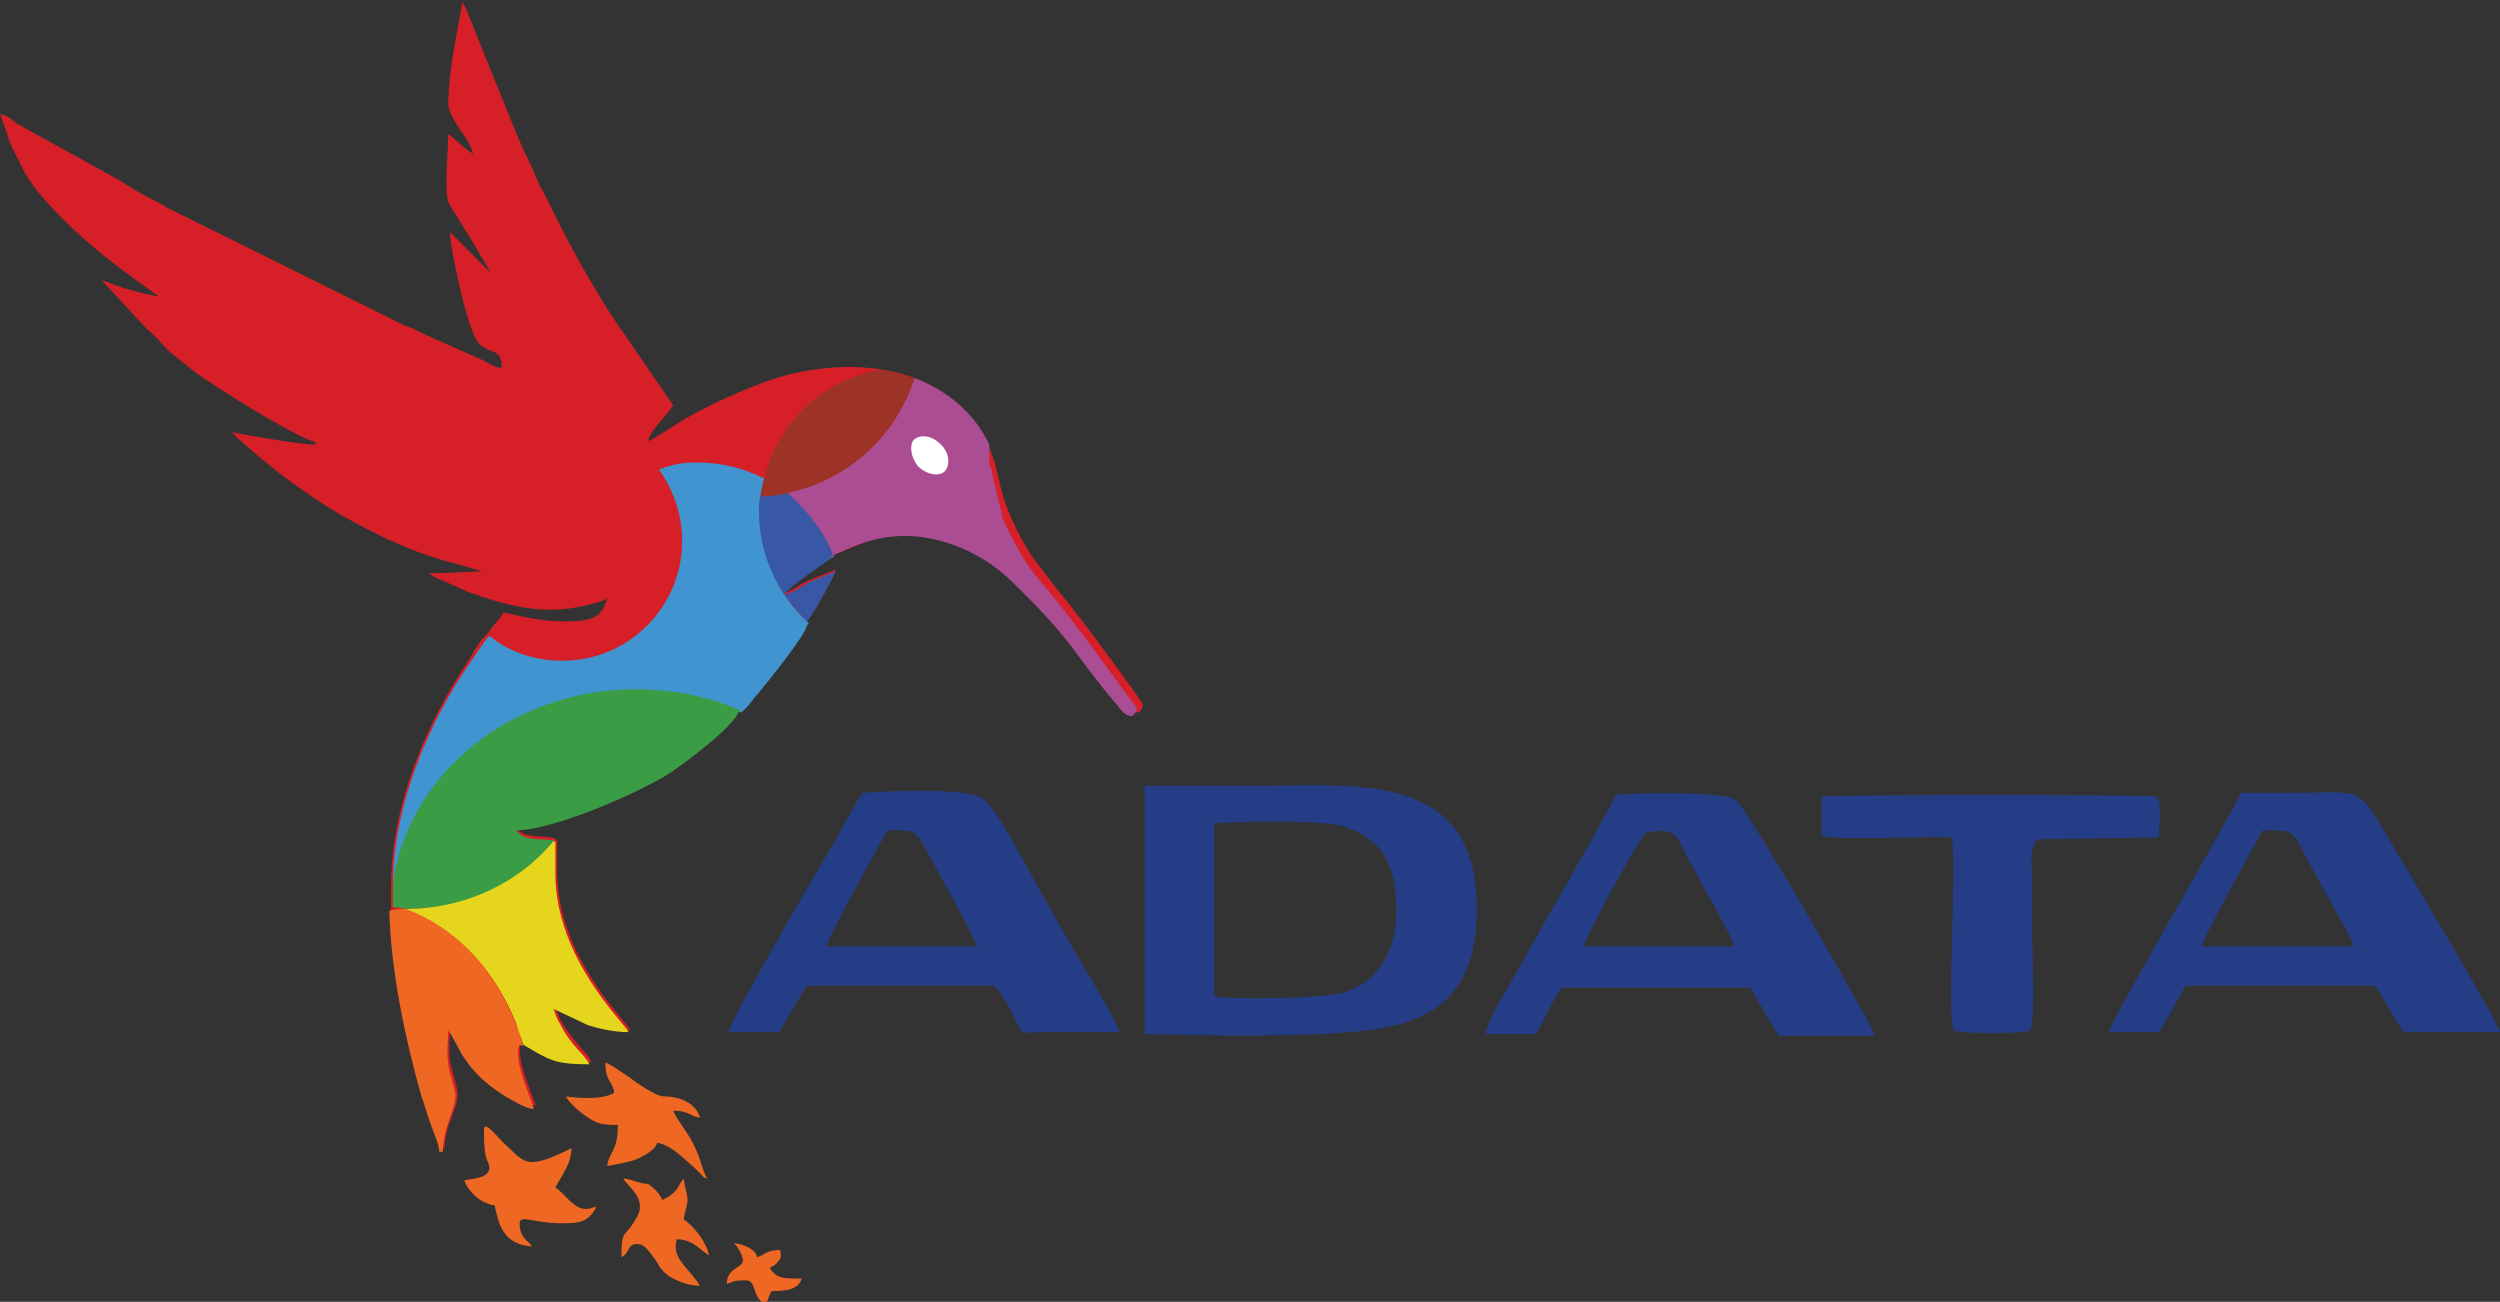 <?xml version="1.0" encoding="utf-8"?>
<!-- Generator: Adobe Illustrator 25.0.0, SVG Export Plug-In . SVG Version: 6.00 Build 0)  -->
<svg version="1.1" id="Layer_1" xmlns="http://www.w3.org/2000/svg" xmlns:xlink="http://www.w3.org/1999/xlink" x="0px" y="0px"
	 viewBox="0 0 140 72.9" style="enable-background:new 0 0 140 72.9;" xml:space="preserve">
<rect x="0" y="0" width="140" height="72.9" fill="#333333" stroke="none"/>
<style type="text/css">
	.st0{fill-rule:evenodd;clip-rule:evenodd;fill:#EF6823;}
	.st1{fill-rule:evenodd;clip-rule:evenodd;fill:#D71F27;}
	.st2{fill-rule:evenodd;clip-rule:evenodd;fill:#4095D1;}
	.st3{fill-rule:evenodd;clip-rule:evenodd;fill:#3858A5;}
	.st4{fill-rule:evenodd;clip-rule:evenodd;fill:#253D87;}
	.st5{fill-rule:evenodd;clip-rule:evenodd;fill:#9D3226;}
	.st6{fill-rule:evenodd;clip-rule:evenodd;fill:#AA4D92;}
	.st7{fill-rule:evenodd;clip-rule:evenodd;fill:#3B9C46;}
	.st8{fill-rule:evenodd;clip-rule:evenodd;fill:#E5D51C;}
	.st9{fill-rule:evenodd;clip-rule:evenodd;fill:#FFFFFF;}
</style>
<g>
	<path class="st0" d="M27.1,63.3c0,2,0.3,1.6,0.3,2.1c0,0.6-1,0.6-1.4,0.7c0.2,0.6,0.9,1.3,1.7,1.4c0.2,0.9,0.4,2.2,2.1,2.3
		c-0.3-0.4-0.7-0.5-0.7-1.3c0-0.5,0.8,0,2.3,0c1,0,1.5,0,2-0.9c-0.4,0-0.2,0.1-0.6,0.1c-0.7,0-1.2-0.9-1.7-1.2
		c0.3-0.6,0.9-1.3,0.9-2.2c-2.6,1.3-2.6,0.8-3.8-0.3C27.7,63.5,27.1,62.7,27.1,63.3L27.1,63.3z M41.6,70.6c0,0.4-0.9,0.4-0.9,1.3
		c0.5-0.2,0.6-0.2,1.1-0.2c0.6,0,0.3,1.1,1.1,1.3c0.1-0.2,0.2-0.5,0.3-0.7c0.9,0,1.5-0.1,1.7-0.7c-1.1,0-1.4,0-1.8-0.6
		c0.2-0.1,0.4-0.2,0.5-0.4c0.2-0.2,0.1-0.3,0.1-0.6c-0.8,0-0.9,0.3-1.3,0.4c-0.1-0.5-0.8-0.7-1.3-0.8C41.2,69.7,41.6,70.2,41.6,70.6
		L41.6,70.6z M34.9,66L34.9,66l-0.1,0L34.9,66c0.3,0.5,1.3,1.1,0.8,2.1c-0.7,1.3-0.9,0.6-0.9,2.3c0.5-0.2,0.3-0.9,1.1-0.7
		c0.3,0.1,0.7,0.7,0.9,1c0.2,0.4,0.5,0.7,0.9,0.9c0.4,0.2,0.9,0.4,1.5,0.4c-0.7-1.1-1.6-1.5-1.3-2.6c0.9,0,1.3,0.6,1.8,0.9
		c-0.1-0.7-0.9-1.7-1.4-2c0-0.4,0.2-0.7,0.2-1.1c0-0.4-0.2-0.8-0.2-1.2c-0.4,0.4-0.2,0.7-1.2,1.2c-0.2-0.4-0.4-0.6-0.8-0.9
		C35.8,66.3,35.3,66,34.9,66L34.9,66z"/>
	<path class="st1" d="M26.5,8.6c-0.3-0.1-1-0.8-1.4-1.1c0,0.9-0.1,1.6-0.1,2.5c0,1.7,0.1,1.2,1,2.8c0.2,0.3,0.3,0.5,0.5,0.8l1,1.7
		L25.2,13c0,0.9,1,5.6,1.6,6.2c0.6,0.7,1.3,0.2,1.3,1.4c-0.4,0-0.6-0.2-1-0.4l-3.6-1.6c-0.3-0.2-0.6-0.3-0.9-0.4L9.3,11.6
		c-0.3-0.2-0.5-0.3-0.9-0.5c-0.6-0.3-1.1-0.6-1.7-1L0.9,6.9C0.7,6.7,0.3,6.4,0,6.4c0.2,0.5,0.4,1.1,0.6,1.7c0.3,0.6,0.5,1,0.8,1.6
		c1.2,2,4,4.4,6.1,5.9l1.4,1c-0.6-0.1-1.1-0.2-1.7-0.4c-0.5-0.1-1.1-0.4-1.5-0.5l2.5,2.7c0.5,0.4,0.9,0.9,1.3,1.3
		c0.5,0.4,1,0.8,1.5,1.2c1.6,1.1,4.3,2.8,6.2,3.7c0.1,0,0.2,0.1,0.3,0.1c0.2,0.1,0.1,0,0.2,0.2c-0.9,0-3.7-0.5-4.7-0.7
		c0.3,0.4,1,0.9,1.4,1.3c0.5,0.4,1,0.8,1.5,1.2c1.1,0.8,2.1,1.5,3.3,2.2c1.8,1,3.6,1.9,5.7,2.5c0.4,0.1,0.7,0.2,1.1,0.3l1,0.3
		c0,0,0,0,0.1,0C26,32,25.5,32.1,24,32.1l0.5,0.3c0.2,0.1,0.3,0.1,0.5,0.2c0.4,0.2,0.7,0.3,1.1,0.5c2.2,0.8,4.3,1.4,6.7,0.8
		c0.3-0.1,1-0.2,1.2-0.4c-0.3,1.2-1,1.3-2.5,1.3c-1.1,0-2.4-0.3-3.3-0.5c-0.3,0.5-0.6,0.7-0.9,1.2c-0.3,0.2-0.8,1-1,1.4
		c-2.4,3.5-4.4,8.2-4.4,12.7v1.1c0,3.5,0.8,7.2,1.8,10.5c0.2,0.6,0.3,1,0.5,1.5c0.2,0.6,0.5,1.2,0.5,1.6h0.2c0-1.4,0.9-2.4,0.7-3.3
		c-0.1-0.5-0.3-1-0.4-1.6c-0.1-0.8,0-1.1,0-1.9c0.6,0.8,0.7,2.2,3.2,3.7c0.4,0.2,1.1,0.7,1.6,0.7c-0.2-0.6-1.2-2.8-0.8-3.6
		c1.7,1,1.9,1.2,3.9,1.2c-0.1-0.5-0.9-1-1.6-2.2c-0.2-0.3-0.3-0.6-0.4-0.9l1.9,0.9c0.6,0.2,1.5,0.4,2.3,0.4
		c-0.2-0.5-4.1-4.1-4.1-8.9l0-1.7c-0.2-0.5-1.7,0.1-2.4-0.8c2,0,6.7-2,8.6-3.2c0.9-0.6,3.3-2.4,3.8-3.3c0.3-0.1,0.9-0.8,1.1-1.1
		c0.5-0.6,2.7-3.3,2.8-3.9c0.4-0.2,1.6-2.6,1.7-2.9c-0.5,0.2-1,0.4-1.5,0.6c-0.5,0.2-0.9,0.6-1.4,0.7c0.4-0.5,1.9-1.6,2.6-2l0.3-0.2
		c0,0,0,0,0,0c0.7-0.1,2.7-1.6,5.9-1c1.8,0.4,3.3,1.3,4.5,2.5c3.3,3.2,3.3,4,5.6,6.6c0.3,0.3,0.4,0.8,1,0.8c0.3-0.5,0.3-0.3-0.3-1.2
		c-1.3-1.8-2.9-4-4.3-5.7c-0.6-0.8-1.2-1.5-1.7-2.3c-1.9-3.3-1.3-4-2.2-5.8c-2.2-4.7-8.1-5.1-12.5-3.5c-1.6,0.6-3.6,1.5-5,2.4
		c-0.3,0.2-1.2,0.8-1.5,0.9c0.1-0.6,1.1-1.5,1.4-2l-3.5-5.1c-1.7-2.7-2.5-4.3-3.8-6.9c-0.3-0.5-0.4-0.9-0.7-1.5c-0.5-1-0.9-2-1.3-3
		l-2.3-5.7c-0.1-0.2-0.1-0.2-0.2-0.4l-0.4,2.2c-0.2,1-0.4,2.6-0.4,3.6C25.3,6.9,26.2,7.6,26.5,8.6L26.5,8.6z"/>
	<path class="st2" d="M39,25.9c1.4,0,2.6,0.3,3.8,0.9c-0.2,0.6-0.2,1.3-0.2,2c0,2.4,1,4.6,2.7,6.1c0,0-0.1,0.1-0.1,0.1
		c-0.1,0.6-2.3,3.3-2.8,3.9c-0.2,0.2-0.5,0.7-0.9,1c-1.8-0.8-3.8-1.2-5.9-1.2c-7,0-12.8,4.8-13.6,10.9c0-4.4,2-9.2,4.4-12.6
		c0.2-0.3,0.8-1.2,1-1.4l0,0c1.1,0.9,2.5,1.4,4.1,1.4c3.7,0,6.7-3,6.7-6.7c0-1.5-0.5-2.9-1.3-4C37.6,26,38.3,25.9,39,25.9L39,25.9z"
		/>
	<path class="st3" d="M44.1,27.6c1.2,0.9,2.1,2.1,2.6,3.6l-0.2,0.1c-0.6,0.4-2.2,1.5-2.6,2c0.5-0.1,0.9-0.4,1.4-0.7
		c0.5-0.2,1-0.4,1.5-0.6c-0.1,0.3-1.2,2.3-1.6,2.8c-1.6-1.5-2.7-3.7-2.7-6.1c0-0.3,0-0.7,0.1-1C43.1,27.8,43.6,27.7,44.1,27.6
		L44.1,27.6z M44,36.7c0,0,0.1-0.1,0.1-0.1C44.1,36.6,44,36.7,44,36.7z"/>
	<path class="st4" d="M64.1,57.9c3.7,0.1,9.1,0.2,12.5-0.2c4.1-0.5,6.1-2.4,6.1-6.8c0-7.7-6.6-6.9-12.1-6.9c-2.2,0-4.3,0-6.5,0
		L64.1,57.9L64.1,57.9z M40.8,57.8l2.8,0c0.5-0.7,1.1-1.9,1.6-2.6l10.4,0c0.4,0.1,1.1,1.6,1.4,2.2c0.3,0.6,0.3,0.4,1.5,0.4l4.2,0
		c-0.2-0.7-2.1-3.8-2.5-4.5c-0.9-1.5-1.7-3-2.5-4.4c-0.5-0.9-2-3.8-2.7-4.2c-0.9-0.6-5.3-0.4-6.7-0.3c-0.6,0.9-1.3,2.3-1.9,3.3
		C45.5,49.2,40.8,57.3,40.8,57.8L40.8,57.8z M118.1,57.8l2.8,0c0.6-0.9,1-1.8,1.5-2.6l10.6,0c0.5,0.7,1,1.7,1.6,2.6l5.4,0
		c0-0.4-5.8-10.1-6.8-11.8c-1.2-2-1.5-1.6-4.9-1.6l-2.8,0C124.7,46.1,118.1,57.3,118.1,57.8L118.1,57.8z M83.2,57.9l2.8,0
		c0.6-0.9,1-2.1,1.5-2.6l10.5,0l1.6,2.7l5.4,0c0-0.3-7.1-12.7-7.8-13.2c-0.7-0.5-5.5-0.4-6.7-0.3c-1.5,2.9-3.9,6.9-5.6,10
		C84.6,55,83.2,57.3,83.2,57.9L83.2,57.9z M102,46.8c0.8,0.3,5.9,0,7.3,0.1c0.3,1.9-0.3,9.8,0.1,10.8c0.2,0.2,4.1,0.2,4.3,0
		c0.3-0.7,0.1-4.3,0.1-5.4c0-0.9,0-1.9,0-2.8c0-0.9-0.2-1.9,0.3-2.5l6.8-0.1c0-0.8,0.2-2.2-0.2-2.3c-0.4-0.1-18.1-0.1-18.7,0
		L102,46.8z M68,55.8c1.5,0.2,6,0.1,7.2-0.2c1.9-0.6,3-2.2,3-4.6c0-2.6-0.8-4-2.9-4.7c-1.1-0.4-5.8-0.3-7.3-0.2L68,55.8L68,55.8z
		 M46.3,53l8.4,0c0-0.3-2.5-4.8-3-5.7c-0.5-0.9-0.7-0.8-2-0.8C49.4,47,46.3,52.6,46.3,53z M88.7,53l8.4,0c0-0.4-1.6-3.1-1.9-3.7
		c-0.4-0.7-0.7-1.3-1-1.9c-0.5-1-0.8-0.9-2-0.8C91.7,47.1,88.7,52.6,88.7,53L88.7,53z M123.3,53l8.5,0c0-0.3-1.7-3.2-2-3.8
		c-1.6-2.8-1-2.7-3.1-2.7C126.4,47.1,123.3,52.6,123.3,53z"/>
	<path class="st5" d="M49.3,20.7c-3.4,0.6-5.8,3.1-6.5,6.1c-0.1,0.4-0.2,0.7-0.2,1c0.6,0,1.1-0.1,1.7-0.2c3.3-0.8,5.9-3.2,6.9-6.4
		c0,0,0,0,0,0C50.6,21,50,20.8,49.3,20.7L49.3,20.7z"/>
	<path class="st6" d="M46.7,31.2c-0.5-1.4-1.5-2.6-2.6-3.6c3.4-0.7,6.1-3.2,7.1-6.4c0,0,0,0,0.1,0c1.7,0.7,3.2,1.8,4.1,3.7
		c0,0,0,0,0,0.1l0,0l0,0l0,0l0,0.1l0,0c0,0,0,0,0,0.1l0,0l0,0c0,0,0,0,0,0.1l0,0l0,0.1l0,0l0,0.1l0,0c0,0,0,0,0,0.1l0,0
		c0,0,0,0,0,0.1l0,0l0,0l0,0c0,0,0,0,0,0.1l0,0c0,0,0,0.1,0,0.1l0,0l0,0.1l0,0c0,0.1,0,0.1,0.1,0.2l0,0c0.1,0.5,0.2,1,0.4,1.7l0,0
		l0,0.1l0,0c0,0.1,0.1,0.2,0.1,0.4l0,0c0,0.1,0.1,0.2,0.1,0.3l0,0l0,0.1l0,0l0,0.1l0,0c0,0.1,0,0.1,0.1,0.2l0,0
		c0.2,0.5,0.5,1.1,0.9,1.8c0.5,0.9,1.1,1.6,1.7,2.3c1.4,1.7,3,3.9,4.3,5.7c0.7,0.9,0.7,0.8,0.3,1.2c-0.5,0-0.7-0.5-1-0.8
		c-2.2-2.6-2.3-3.4-5.6-6.6c-1.2-1.2-2.7-2.1-4.5-2.5c-3.1-0.7-5.2,0.8-5.9,1c0,0,0,0,0,0L46.7,31.2L46.7,31.2z"/>
	<path class="st0" d="M39.2,62.6L39.2,62.6l0.1,0L39.2,62.6c-0.2-0.8-1.1-1.2-2-1.2c-0.5,0-1.6-0.8-2-1.1c-0.3-0.2-1-0.7-1.3-0.8
		c0,1.1,0.4,1,0.5,1.7c-0.7,0.4-1.9,0.3-2.7,0.2c0.1,0.3,0.8,0.9,1.1,1.1c0.6,0.4,0.8,0.5,1.8,0.5c0,1.5-0.5,1.5-0.6,2.3
		c0.5-0.1,1.2-0.2,1.7-0.4c0.4-0.2,1-0.5,1.1-0.9c0.8,0.1,1.6,1,2.1,1.4c0.1,0.1,0.2,0.2,0.3,0.3c0.3,0.3,0.1,0.2,0.4,0.3
		c-0.3-0.5-0.3-1-0.8-2c-0.5-0.9-0.9-1.3-1.1-1.8C38.6,62.2,38.6,62.5,39.2,62.6L39.2,62.6z"/>
	<path class="st7" d="M41.5,39.8c-1.8-0.8-3.8-1.2-5.9-1.2c-7,0-12.8,4.8-13.6,10.9c0,0,0,0.1,0,0.1v1.1l0,0.1
		c0.3,0,0.6,0.1,0.9,0.1c3.3,0,6.3-1.5,8.2-3.8c-0.5-0.2-1.7,0.1-2.2-0.6c2,0,6.7-2,8.6-3.2c0.9-0.6,3.3-2.4,3.8-3.3
		C41.3,39.9,41.4,39.9,41.5,39.8L41.5,39.8z"/>
	<path class="st0" d="M22.7,50.9c2.7,1,4.9,3.2,6.2,6.5c0.2,0.4,0.3,0.8,0.4,1.2l-0.2-0.1c-0.4,0.8,0.6,2.9,0.8,3.6
		c-0.5,0-1.2-0.5-1.6-0.7c-2.4-1.5-2.6-2.9-3.2-3.7c0,0.7-0.1,1.1,0,1.9c0.1,0.6,0.3,1.1,0.4,1.6c0.1,0.8-0.7,1.9-0.7,3.3h-0.2
		c0-0.4-0.3-1-0.5-1.6c-0.2-0.5-0.3-1-0.5-1.5c-0.9-3.2-1.7-6.9-1.8-10.4C22.2,50.9,22.5,50.9,22.7,50.9L22.7,50.9z"/>
	<path class="st8" d="M22.7,50.9L22.7,50.9C22.7,50.9,22.8,50.9,22.7,50.9c3.4,0,6.4-1.5,8.3-3.8c-0.1,0,0.1,0,0.1,0.1l0,1.7
		c0,4.8,3.9,8.4,4.1,8.9c-0.8,0-1.7-0.2-2.3-0.4l-1.9-0.9c0.1,0.3,0.2,0.6,0.4,0.9c0.6,1.2,1.4,1.7,1.6,2.2c-1.9,0-2.2-0.2-3.7-1.1
		c-0.1-0.4-0.3-0.8-0.4-1.2C27.6,54.1,25.4,51.9,22.7,50.9L22.7,50.9z"/>
	<path class="st9" d="M51.2,24.6c0.4-0.3,1-0.2,1.5,0.3c0.5,0.5,0.5,1.2,0.2,1.5s-1,0.2-1.5-0.3C51,25.6,50.9,24.9,51.2,24.6z"/>
</g>
</svg>
